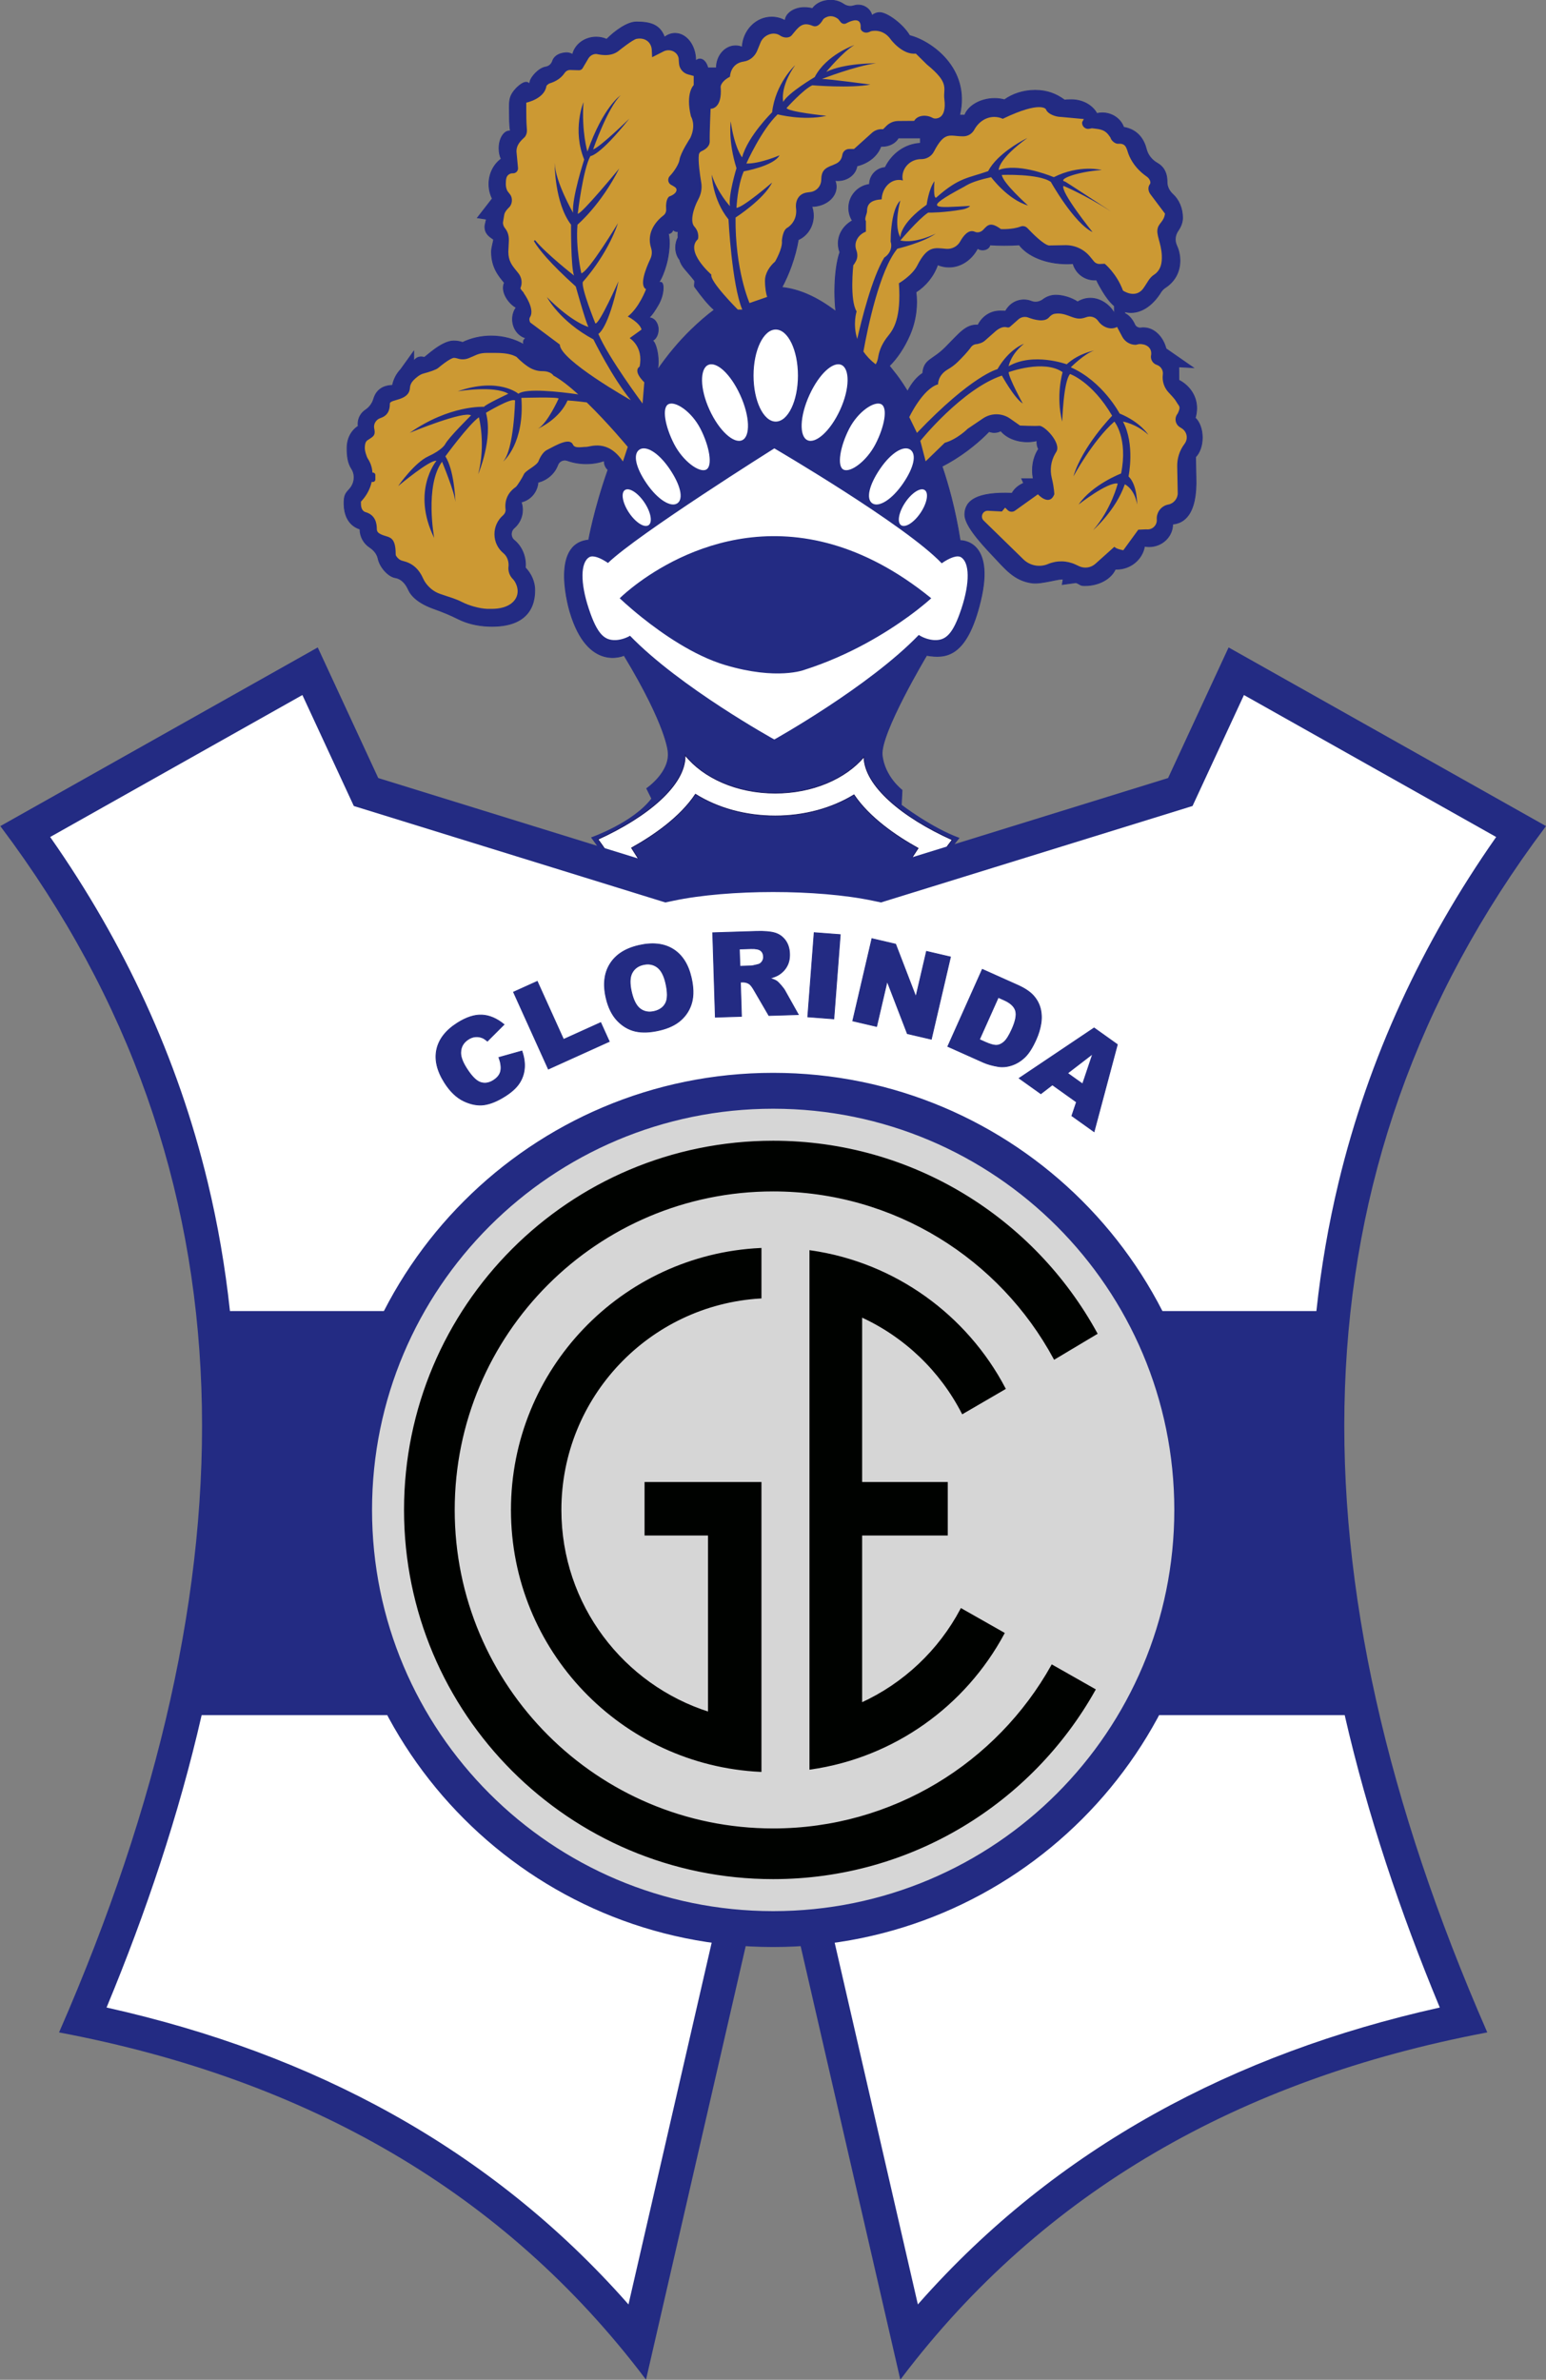<?xml version="1.0" encoding="UTF-8"?>
<svg xmlns="http://www.w3.org/2000/svg" xmlns:xlink="http://www.w3.org/1999/xlink" width="451.9pt" height="695.5pt" viewBox="0 0 451.9 695.5" version="1.1">
<rect x="0" y="0" width="451.9" height="695.5" fill="#808080" stroke="none"/>
<defs>
<clipPath id="clip1">
  <path d="M 0 189 L 451.898 189 L 451.898 695 L 0 695 Z M 0 189 "/>
</clipPath>
<clipPath id="clip2">
  <path d="M 0 186 L 451.898 186 L 451.898 695.5 L 0 695.5 Z M 0 186 "/>
</clipPath>
</defs>
<g id="surface1">
<path style="fill-rule:evenodd;fill:rgb(13.719%,16.869%,51.367%);fill-opacity:1;stroke-width:2.161;stroke-linecap:butt;stroke-linejoin:miter;stroke:rgb(13.719%,16.869%,51.367%);stroke-opacity:1;stroke-miterlimit:4;" d="M 3494.688 5619.453 C 3506.523 5631.289 3514.375 5652.305 3514.375 5676.172 C 3514.375 5700.625 3506.094 5722.07 3493.711 5733.633 C 3496.484 5742.461 3497.969 5752.188 3497.969 5762.383 C 3497.969 5801.758 3472.266 5830.742 3445.859 5843.945 L 3445.703 5882.773 L 3488.203 5880.43 L 3408.438 5935.82 C 3399.18 5971.445 3373.086 5997.148 3342.305 5997.148 C 3339.844 5997.148 3337.422 5996.992 3335 5996.641 C 3327.539 5995.664 3320.039 5999.336 3316.953 6006.211 C 3309.961 6021.758 3299.727 6033.516 3287.891 6039.062 L 3287.891 6044.023 C 3293.555 6042.344 3299.57 6041.562 3305.82 6041.562 C 3340.859 6041.562 3371.914 6066.68 3393.125 6101.016 C 3396.484 6106.484 3401.055 6111.133 3406.445 6114.609 C 3431.719 6131.016 3449.023 6158.125 3449.023 6193.125 C 3449.023 6209.062 3445.586 6224.062 3439.414 6237.305 C 3432.852 6251.445 3434.453 6267.617 3443.32 6280.43 C 3451.25 6291.836 3456.68 6304.727 3456.68 6318.32 C 3456.68 6346.406 3445.469 6371.406 3428.086 6387.227 C 3417.891 6396.523 3411.25 6409.219 3411.367 6423.047 C 3411.602 6454.062 3397.461 6469.922 3383.203 6477.93 C 3367.305 6486.836 3355.195 6501.484 3350.781 6519.141 C 3344.531 6544.297 3327.969 6575.664 3284.492 6583.125 C 3275.781 6607.578 3251.133 6625.195 3222.031 6625.195 C 3216.641 6625.195 3211.328 6624.57 3206.25 6623.359 C 3193.203 6647.148 3164.727 6663.594 3131.602 6663.594 C 3126.562 6663.594 3116.641 6663.359 3111.836 6662.578 C 3087.461 6680.43 3060.625 6691.133 3025.781 6691.133 C 2991.523 6691.133 2960.273 6680.664 2936.055 6663.516 C 2927.07 6665.938 2917.344 6667.266 2907.148 6667.266 C 2866.211 6667.266 2830.195 6645.859 2819.961 6618.633 L 2805.117 6618.633 C 2837.461 6755.859 2720.195 6835.898 2658.984 6851.055 L 2658.867 6851.055 C 2638.672 6885.117 2592.422 6918.281 2571.445 6918.281 C 2563.164 6918.281 2555.391 6915.234 2548.594 6909.844 C 2544.609 6927.188 2528.242 6940.234 2508.633 6940.234 C 2503.906 6940.234 2499.414 6939.492 2495.195 6938.125 C 2485.352 6934.883 2474.492 6937.109 2465.898 6942.93 C 2455.273 6950.117 2442.422 6954.336 2428.555 6954.375 C 2406.758 6954.414 2386.836 6946.562 2374.727 6930.039 C 2367.93 6931.875 2358.945 6932.969 2351.133 6932.969 C 2319.57 6932.969 2295.82 6914.375 2294.961 6894.844 C 2283.203 6901.406 2269.766 6905.039 2255.664 6905.039 C 2209.688 6905.039 2172.148 6866.211 2169.453 6817.266 C 2163.438 6819.766 2156.992 6821.172 2150.195 6821.172 C 2119.18 6821.172 2093.984 6792.266 2093.984 6756.523 L 2069.18 6756.523 C 2065.273 6771.875 2056.367 6782.656 2045.938 6782.656 C 2041.406 6782.656 2037.109 6780.664 2033.477 6777.109 C 2033.555 6777.539 2033.555 6777.891 2033.555 6778.32 C 2033.555 6822.031 2006.562 6857.5 1973.281 6857.5 C 1961.953 6857.5 1951.406 6853.398 1942.344 6846.25 C 1928.945 6883.906 1898.789 6890.859 1860.039 6890.859 C 1834.414 6890.859 1798.281 6865.508 1773.281 6840.234 C 1764.062 6844.336 1753.672 6846.602 1742.773 6846.602 C 1708.984 6846.602 1680.703 6825 1673.711 6796.094 C 1667.812 6799.141 1660.898 6801.484 1653.594 6800.859 C 1628.438 6798.75 1618.516 6786.953 1614.883 6776.016 C 1611.992 6767.422 1604.609 6760.859 1595.625 6759.375 C 1573.711 6755.703 1552.148 6729.258 1549.414 6717.344 C 1548.711 6714.297 1548.203 6711.523 1548.008 6709.062 C 1541.758 6717.969 1530.234 6717.422 1510.586 6698.516 C 1484.414 6671.25 1489.141 6658.789 1489.141 6609.922 C 1489.141 6596.367 1490.078 6583.477 1491.836 6571.953 C 1490.977 6572.148 1490 6572.227 1489.141 6572.227 C 1472.344 6572.227 1458.633 6549.414 1458.633 6521.367 C 1458.633 6509.766 1461.016 6499.062 1465 6490.508 C 1443.398 6474.844 1429.141 6447.852 1429.141 6417.07 C 1429.141 6401.68 1432.695 6387.109 1439.062 6374.57 L 1395.43 6318.438 L 1421.719 6314.375 C 1421.094 6310.742 1417.266 6296.914 1417.266 6293.086 C 1417.266 6272.266 1429.727 6264.141 1442.891 6255.078 C 1441.406 6246.094 1436.523 6229.336 1436.523 6219.414 C 1436.523 6172.109 1459.023 6147.539 1474.258 6128.672 C 1461.562 6099.648 1491.055 6064.57 1508.75 6056.367 C 1501.953 6046.797 1498.008 6034.961 1498.008 6021.953 C 1498.008 5995.039 1515.078 5972.578 1537.93 5966.836 C 1533.203 5965 1529.805 5960.391 1529.805 5955 C 1529.805 5952.188 1530.703 5949.57 1532.188 5947.5 C 1504.648 5963.594 1471.445 5973.008 1435.82 5973.008 C 1405.508 5973.008 1377.031 5966.211 1352.305 5954.375 C 1344.023 5957.07 1335.234 5958.555 1326.055 5958.555 C 1290 5958.555 1242.461 5909.688 1239.805 5910.547 C 1228.164 5914.375 1217.07 5910.977 1209.336 5899.844 L 1209.336 5928.242 L 1171.289 5875.352 C 1159.258 5862.656 1150.742 5846.523 1147.148 5828.672 C 1146.562 5828.789 1145.859 5828.789 1145.234 5828.789 C 1110.625 5827.148 1097.227 5806.445 1092.188 5788.984 C 1088.359 5775.781 1079.844 5764.453 1068.438 5756.797 C 1055.195 5748.008 1046.445 5732.93 1046.445 5715.781 C 1046.445 5713.633 1046.641 5711.523 1046.914 5709.453 C 1026.68 5696.016 1014.414 5673.828 1014.414 5644.648 C 1014.414 5623.008 1016.68 5602.031 1027.617 5585.273 C 1039.609 5566.914 1036.562 5542.422 1021.992 5526.016 C 1010.703 5513.281 1005.078 5508.945 1005.703 5480.938 C 1007.148 5417.305 1052.109 5409.609 1052.109 5408.555 C 1052.109 5386.367 1063.477 5366.797 1080.742 5355.391 C 1092.578 5347.539 1102.227 5336.328 1105.156 5322.422 C 1110.312 5297.812 1134.414 5270 1155.977 5266.523 C 1173.594 5263.672 1186.328 5248.477 1193.516 5232.188 C 1201.797 5213.516 1222.344 5192.109 1269.648 5175.43 C 1293.516 5166.992 1316.992 5157.344 1339.609 5145.938 C 1364.18 5133.555 1394.297 5126.172 1425.977 5124.766 C 1527.305 5120.43 1563.164 5168.242 1563.164 5229.844 C 1563.164 5254.57 1552.969 5277.383 1535.664 5295.859 C 1535.898 5298.477 1536.016 5301.172 1536.016 5303.867 C 1536.016 5333.555 1522.969 5359.922 1502.891 5376.289 C 1491.914 5385.273 1491.992 5402.383 1502.734 5411.68 C 1517.812 5424.688 1527.305 5443.711 1527.305 5464.922 C 1527.305 5472.852 1525.977 5480.508 1523.477 5487.656 C 1550.117 5493.516 1570.508 5516.836 1572.656 5545.43 C 1599.531 5552.07 1621.133 5571.211 1630.273 5595.977 C 1634.492 5607.383 1646.836 5613.086 1658.281 5609.023 C 1675.508 5602.891 1694.062 5599.609 1713.438 5599.609 C 1731.992 5599.609 1749.766 5602.656 1766.406 5608.32 C 1766.289 5607.617 1766.289 5606.992 1766.289 5606.289 C 1766.289 5596.641 1770.586 5587.93 1777.266 5581.992 C 1736.172 5465.117 1720.664 5376.68 1720.664 5376.68 C 1604.57 5365.82 1666.211 5166.172 1666.211 5166.172 C 1718.477 4990.469 1824.141 5039.57 1824.141 5039.57 C 1950.781 4830.117 1952.969 4756.836 1952.969 4756.836 C 1958.828 4697.266 1890.273 4650.664 1890.273 4650.664 L 1905.078 4620.859 C 1851.328 4549.883 1729.297 4507.031 1729.297 4507.031 C 1914.375 4256.602 1926.836 4090.391 1926.836 4090.391 L 2606.289 4066.445 C 2609.922 4272.617 2802.969 4505.625 2802.969 4505.625 C 2722.031 4535.312 2634.57 4602.148 2634.57 4602.148 L 2636.758 4645.703 C 2636.758 4645.703 2585.195 4684.805 2578.672 4748.047 C 2572.109 4811.289 2708.633 5039.57 2708.633 5039.57 C 2763.047 5030.625 2825.781 5031.406 2866.094 5198.828 C 2909.648 5379.57 2806.602 5375.195 2806.602 5375.195 C 2799.648 5419.648 2790.859 5461.25 2781.016 5499.961 C 2772.539 5532.773 2763.32 5563.516 2753.75 5592.109 C 2778.125 5604.492 2803.32 5620.156 2828.125 5638.711 C 2832.852 5642.188 2837.461 5645.781 2841.875 5649.414 C 2860 5663.789 2876.484 5678.789 2891.094 5693.945 C 2895.742 5692.031 2900.859 5690.977 2906.25 5690.977 C 2913.242 5690.977 2919.766 5692.695 2925.352 5695.859 C 2941.094 5676.602 2969.961 5663.789 3002.969 5663.789 C 3012.812 5663.789 3022.188 5664.922 3031.094 5667.109 C 3031.016 5665.703 3030.898 5664.297 3030.898 5662.852 C 3030.898 5655.078 3032.734 5648.008 3035.703 5642.695 C 3024.453 5625.625 3017.852 5603.945 3017.852 5580.352 C 3017.852 5571.914 3018.711 5563.711 3020.391 5555.938 L 2986.328 5555.938 L 2992.148 5542.891 C 2976.992 5536.445 2964.883 5525.977 2958.164 5513.438 C 2855.664 5517.461 2820.781 5492.266 2820.117 5451.758 C 2819.648 5422.5 2858.359 5376.875 2902.422 5330.508 C 2937.969 5293.242 2964.531 5257.617 3017.852 5251.094 C 3045.547 5247.695 3100.859 5266.133 3107.5 5261.719 L 3104.961 5246.719 L 3145.234 5252.188 C 3157.695 5247.656 3156.016 5243.438 3170.82 5243.438 C 3212.461 5243.438 3247.812 5263.555 3260.195 5291.484 C 3261.406 5291.406 3262.695 5291.406 3263.906 5291.406 C 3305.039 5291.406 3339.102 5320.43 3345.547 5358.477 C 3349.805 5357.695 3354.18 5357.266 3358.594 5357.266 C 3396.914 5357.266 3427.852 5386.797 3427.773 5423.281 C 3458.242 5425.742 3500 5448.281 3495.898 5561.719 C 3495.117 5582.188 3495.352 5601.758 3494.688 5619.453 Z M 2020.469 5991.484 C 1983.555 5955.664 1950.703 5915.703 1921.719 5873.633 C 1923.281 5880.859 1924.141 5889.141 1924.141 5897.852 C 1924.141 5922.852 1916.992 5953.164 1907.422 5959.688 C 1917.617 5964.062 1924.219 5977.734 1924.141 5992.422 C 1923.984 6011.172 1911.953 6026.328 1897.07 6026.328 L 1896.797 6026.328 C 1905.938 6034.18 1915.352 6048.867 1924.141 6064.062 C 1940.625 6092.695 1941.836 6124.688 1933.633 6129.375 C 1931.562 6130.586 1928.594 6130.156 1925.117 6128.398 C 1933.906 6141.406 1941.562 6160.195 1947.383 6181.016 C 1956.289 6212.656 1959.414 6251.602 1953.516 6271.875 C 1960.391 6272.305 1965.938 6277.383 1967.188 6284.062 C 1969.883 6280.508 1974.219 6278.242 1979.102 6278.242 C 1980.156 6278.242 1981.094 6278.32 1982.07 6278.594 C 1981.797 6275.703 1981.641 6272.305 1981.641 6268.75 C 1981.641 6265.859 1981.719 6263.086 1981.914 6260.547 C 1977.461 6252.539 1974.844 6242.539 1974.844 6231.719 C 1974.844 6217.422 1979.453 6204.648 1986.758 6195.82 C 1992.07 6175.117 2007.07 6164.648 2029.727 6135.391 C 2032.344 6132.07 2027.891 6120.234 2030.664 6116.406 C 2050.703 6088.594 2070.586 6063.867 2087.734 6049.336 C 2065.508 6032.852 2043.203 6013.438 2020.469 5991.484 Z M 2541.445 6416.133 C 2507.227 6411.758 2480.82 6382.5 2480.82 6347.148 C 2480.82 6333.477 2484.766 6320.742 2491.484 6310.039 C 2466.719 6296.25 2450.195 6271.602 2450.195 6243.477 C 2450.195 6234.609 2451.836 6225.977 2454.961 6218.047 L 2454.961 6217.969 C 2445.898 6192.188 2440.078 6150.195 2440.078 6102.891 C 2440.078 6082.227 2441.211 6062.656 2443.125 6044.961 C 2387.617 6087.227 2335.703 6109.766 2285.469 6115.078 C 2295.312 6133.359 2304.531 6153.945 2312.539 6175.977 C 2322.461 6203.32 2329.453 6229.961 2333.438 6254.375 C 2359.414 6265.859 2377.617 6293.047 2377.617 6324.648 C 2377.617 6334.062 2375.977 6343.125 2373.008 6351.484 C 2412.617 6351.914 2444.414 6377.539 2444.414 6409.062 C 2444.414 6415.508 2443.047 6421.797 2440.586 6427.617 C 2443.398 6427.188 2446.25 6427.031 2449.141 6427.031 C 2477.891 6427.031 2501.484 6445.742 2504.961 6469.961 C 2538.672 6478.047 2565.234 6499.844 2574.844 6527.266 C 2576.055 6527.188 2577.344 6527.188 2578.672 6527.188 C 2599.844 6527.188 2617.93 6537.305 2625.977 6551.836 L 2690.156 6551.836 L 2690.156 6536.25 C 2645.625 6534.062 2607.227 6506.016 2587.383 6465.508 C 2561.758 6463.594 2541.641 6442.266 2541.445 6416.133 Z M 3257.383 6039.141 C 3257.383 6039.219 3257.305 6039.375 3257.227 6039.492 C 3243.906 6064.648 3215.586 6083.477 3187.461 6083.477 C 3173.672 6083.477 3160.859 6079.531 3150.078 6072.656 C 3131.445 6085.117 3105.82 6092.344 3086.484 6092.344 C 3072.344 6092.344 3059.336 6087.656 3048.945 6079.727 C 3039.258 6072.383 3026.328 6069.844 3015.078 6074.336 C 3008.203 6077.07 3000.742 6078.594 2992.93 6078.594 C 2969.688 6078.594 2949.57 6065.352 2939.297 6045.82 C 2933.789 6046.094 2928.203 6046.094 2922.539 6046.094 C 2894.922 6046.094 2870.977 6029.531 2858.789 6005.078 C 2822.891 6006.992 2805.742 5981.914 2763.047 5939.219 C 2725.273 5901.406 2700.859 5905.859 2697.109 5864.141 C 2680.039 5853.32 2665 5834.961 2652.891 5811.367 C 2632.852 5844.023 2619.336 5860.82 2619.336 5860.82 C 2612.734 5869.375 2606.172 5877.617 2599.648 5885.742 C 2621.953 5907.617 2643.203 5938.867 2659.336 5975.977 C 2678.672 6020.586 2682.227 6066.133 2677.422 6101.328 C 2706.523 6119.961 2729.102 6148.008 2740.859 6181.133 C 2751.211 6176.758 2762.383 6174.414 2773.945 6174.414 C 2809.297 6174.414 2840.312 6196.289 2857.578 6229.102 C 2861.406 6226.25 2866.562 6224.492 2872.383 6224.492 C 2883.359 6224.492 2892.422 6230.938 2893.633 6239.141 C 2906.367 6238.242 2920.625 6237.734 2935.625 6237.734 C 2951.289 6237.734 2966.094 6238.242 2979.258 6239.219 C 3003.906 6206.445 3056.953 6183.828 3118.555 6183.828 C 3124.648 6183.828 3130.664 6184.062 3136.562 6184.531 C 3144.141 6156.914 3169.492 6136.602 3199.57 6136.602 C 3201.367 6136.602 3203.203 6136.68 3205.039 6136.875 C 3210.625 6124.844 3217.148 6113.594 3223.594 6102.891 C 3233.711 6086.25 3244.766 6071.523 3257.383 6060.82 Z M 3257.383 6039.141 " transform="matrix(0.1,0,0,-0.1,0,695.5)"/>
<path style="fill-rule:evenodd;fill:rgb(100%,100%,100%);fill-opacity:1;stroke-width:2.1;stroke-linecap:butt;stroke-linejoin:miter;stroke:rgb(8.228%,8.228%,35.693%);stroke-opacity:1;stroke-miterlimit:4;" d="M 2525.352 4742.891 C 2471.445 4679.297 2375.508 4636.992 2266.133 4636.992 C 2153.75 4636.992 2055.586 4681.68 2002.539 4748.125 C 2002.617 4746.992 2002.617 4745.938 2002.617 4744.805 C 2002.617 4660.43 1893.477 4568.242 1747.93 4502.07 C 1819.18 4403.633 1863.516 4318.789 1890.977 4252.656 C 1931.289 4155.703 1935.547 4099.102 1935.547 4099.102 L 2597.578 4075.156 C 2598.594 4134.297 2615.234 4195.508 2638.32 4252.93 C 2684.336 4366.875 2756.172 4465.391 2783.359 4500.586 C 2637.188 4566.328 2526.914 4658.398 2525.352 4742.891 Z M 2570.625 4262.07 C 2398.789 4282.461 2265.586 4276.953 2265.586 4276.953 C 2265.586 4276.953 2131.562 4282.461 1958.984 4261.914 C 1935.82 4320.508 1900.273 4393.438 1846.016 4476.953 C 1910.742 4513.047 1988.242 4566.602 2032.852 4633.828 C 2097.734 4593.164 2179.375 4570.352 2266.133 4570.352 C 2351.055 4570.352 2431.719 4592.539 2496.25 4632.109 C 2541.289 4565.195 2618.828 4511.992 2683.711 4476.016 C 2647.461 4421.914 2602.422 4345.781 2570.625 4262.07 Z M 2570.625 4262.07 " transform="matrix(0.1,0,0,-0.1,0,695.5)"/>
<path style=" stroke:none;fill-rule:evenodd;fill:rgb(100%,100%,100%);fill-opacity:1;" d="M 233.238 109.762 C 233.238 117.188 230.332 123.211 226.75 123.211 C 223.168 123.211 220.262 117.188 220.262 109.762 C 220.262 102.332 223.168 96.312 226.75 96.312 C 230.332 96.312 233.238 102.332 233.238 109.762 Z M 233.238 109.762 "/>
<path style=" stroke:none;fill-rule:evenodd;fill:rgb(100%,100%,100%);fill-opacity:1;" d="M 245.578 119.754 C 242.723 125.992 238.441 129.762 236.02 128.652 C 233.598 127.543 233.742 121.684 236.602 115.441 C 239.457 109.203 243.539 105.551 245.965 106.66 C 248.387 107.77 248.434 113.516 245.578 119.754 Z M 245.578 119.754 "/>
<path style=" stroke:none;fill-rule:evenodd;fill:rgb(100%,100%,100%);fill-opacity:1;" d="M 255.926 129.754 C 253.316 134.812 248.539 138.27 246.543 137.242 C 244.551 136.215 245.609 130.375 248.215 125.312 C 250.82 120.254 255.582 117.102 257.578 118.129 C 259.574 119.156 258.531 124.691 255.926 129.754 Z M 255.926 129.754 "/>
<path style=" stroke:none;fill-rule:evenodd;fill:rgb(100%,100%,100%);fill-opacity:1;" d="M 263.965 141.285 C 260.707 146.043 256.852 148.383 254.965 147.09 C 253.082 145.801 254.035 141.711 257.293 136.953 C 260.555 132.195 264.188 130.121 266.07 131.41 C 267.957 132.703 267.227 136.527 263.965 141.285 Z M 263.965 141.285 "/>
<path style=" stroke:none;fill-rule:evenodd;fill:rgb(100%,100%,100%);fill-opacity:1;" d="M 269.086 149.863 C 267.18 152.703 264.633 154.328 263.395 153.5 C 262.156 152.668 262.695 149.691 264.602 146.852 C 266.504 144.016 269.055 142.387 270.293 143.219 C 271.531 144.047 270.992 147.023 269.086 149.863 Z M 269.086 149.863 "/>
<path style=" stroke:none;fill-rule:evenodd;fill:rgb(100%,100%,100%);fill-opacity:1;" d="M 207.383 119.754 C 210.238 125.992 214.52 129.762 216.941 128.652 C 219.363 127.543 219.219 121.684 216.359 115.441 C 213.504 109.203 209.422 105.551 206.996 106.66 C 204.574 107.77 204.527 113.516 207.383 119.754 Z M 207.383 119.754 "/>
<path style=" stroke:none;fill-rule:evenodd;fill:rgb(100%,100%,100%);fill-opacity:1;" d="M 197.035 129.754 C 199.645 134.812 204.422 138.27 206.418 137.242 C 208.41 136.215 207.352 130.375 204.746 125.312 C 202.141 120.254 197.379 117.102 195.383 118.129 C 193.387 119.156 194.43 124.691 197.035 129.754 Z M 197.035 129.754 "/>
<path style=" stroke:none;fill-rule:evenodd;fill:rgb(100%,100%,100%);fill-opacity:1;" d="M 188.996 141.285 C 192.254 146.043 196.109 148.383 197.996 147.09 C 199.879 145.801 198.926 141.711 195.668 136.953 C 192.41 132.195 188.773 130.121 186.891 131.41 C 185.004 132.703 185.734 136.527 188.996 141.285 Z M 188.996 141.285 "/>
<path style=" stroke:none;fill-rule:evenodd;fill:rgb(100%,100%,100%);fill-opacity:1;" d="M 183.875 149.863 C 185.781 152.703 188.328 154.328 189.566 153.5 C 190.805 152.668 190.266 149.691 188.359 146.852 C 186.457 144.016 183.906 142.387 182.668 143.219 C 181.43 144.047 181.969 147.023 183.875 149.863 Z M 183.875 149.863 "/>
<path style=" stroke:none;fill-rule:evenodd;fill:rgb(100%,100%,100%);fill-opacity:1;" d="M 280.879 162.84 C 279.781 162.188 277.605 162.996 275.262 164.625 C 264.668 153.449 226.332 131.039 226.332 131.039 C 226.332 131.039 186.516 156.047 177.719 164.531 C 175.43 162.969 173.312 162.195 172.242 162.84 C 169.695 164.363 169.574 170.254 172.094 177.867 C 174.609 185.48 176.742 187.23 180.082 187.062 C 181.152 187.012 182.727 186.637 184.164 185.809 C 198.754 200.887 226.332 216.121 226.332 216.121 C 226.332 216.121 253.973 200.703 268.562 185.566 C 270.094 186.566 271.871 187.004 273.039 187.062 C 276.375 187.23 278.512 185.48 281.027 177.867 C 283.543 170.254 283.422 164.363 280.879 162.84 Z M 265.469 180.234 C 259.051 184.887 248.414 191.523 235.148 195.758 C 235.148 195.758 227.246 198.918 211.926 194.348 C 202.77 191.609 193.562 185.184 187.641 180.453 C 183.652 177.266 181.145 174.844 181.145 174.844 C 181.145 174.844 182.398 173.59 184.742 171.734 C 195.402 163.301 228.582 142.527 268.32 171.828 C 269.609 172.777 270.906 173.789 272.203 174.844 C 272.203 174.844 269.801 177.09 265.469 180.234 Z M 265.469 180.234 "/>
<path style=" stroke:none;fill-rule:evenodd;fill:rgb(80.077%,59.959%,19.994%);fill-opacity:1;" d="M 183.496 130.609 L 182.082 134.863 C 177.625 128.25 172.613 130.602 171.344 130.602 C 170.012 130.602 168.023 131.133 167.484 129.949 C 166.5 127.789 162.648 130.062 159.836 131.523 C 158.781 132.066 157.875 133.562 157.441 134.715 C 156.902 136.168 153.539 137.484 153.086 138.703 C 152.875 139.242 151.223 141.996 150.742 142.336 C 149.496 143.199 147.312 145.184 147.781 148.957 C 147.781 148.98 147.789 149 147.789 149.008 C 147.789 149.828 147.32 150.359 147.051 150.594 C 145.422 152.004 144.496 154.051 144.531 156.211 C 144.559 158.355 145.523 160.348 147.172 161.699 C 148.102 162.457 148.66 163.738 148.66 165.113 C 148.66 165.219 148.66 165.324 148.652 165.418 L 148.625 165.652 C 148.496 166.977 148.965 168.293 149.906 169.234 L 149.969 169.293 C 150.613 169.984 151.309 171.367 151.309 172.789 C 151.309 175.496 148.809 177.953 143.688 177.945 C 143.355 177.945 142.809 177.961 142.449 177.945 C 140.004 177.84 137.039 176.941 135.211 176.02 C 132.902 174.852 131.379 174.539 128.59 173.547 C 125.613 172.5 124.141 170.07 123.801 169.305 C 122.391 166.125 120.5 164.59 117.719 163.918 C 117.258 163.809 116.824 163.598 116.477 163.277 C 116.066 162.902 115.664 162.414 115.664 162.047 C 115.664 155.871 113.199 157.43 110.797 155.836 C 110.605 155.715 110.152 155.34 110.152 154.645 C 110.152 152.945 109.734 150.672 107.172 149.773 C 106.805 149.645 105.559 149.52 105.508 147.293 C 105.5 146.977 105.508 146.75 105.508 146.602 C 105.559 146.543 105.891 146.176 105.891 146.176 C 107.25 144.652 108.219 142.781 108.637 140.844 L 109.027 140.844 C 109.41 140.844 109.715 140.539 109.715 140.156 L 109.715 138.816 C 109.715 138.434 109.41 138.129 109.027 138.129 L 108.863 138.129 C 108.785 136.719 108.363 135.348 107.574 134.137 C 107.059 133.344 106.633 131.656 106.633 131.047 C 106.633 129.547 106.973 128.965 107.426 128.668 L 108.453 127.988 C 109.383 127.371 109.621 126.848 109.48 125.742 L 109.367 125.105 C 109.148 123.867 109.969 122.598 111.16 122.203 C 113.129 121.559 113.977 120.176 113.957 117.98 C 113.957 116.586 119.602 117.258 119.828 113.355 C 119.879 112.492 120.309 111.691 120.918 111.074 C 121.668 110.316 122.703 109.461 123.773 109.172 C 125.586 108.695 127.449 108.059 128.035 107.578 C 131.023 105.098 132.223 104.637 132.668 104.582 C 132.973 104.582 133.34 104.645 133.695 104.758 L 133.801 104.793 C 134.941 105.156 136.188 105.078 137.266 104.566 L 138.574 104.008 C 140.453 103.109 141.395 103.137 143.582 103.137 C 146.16 103.137 148.922 103.109 151.02 104.34 C 151.02 104.34 152.457 105.883 154.262 107.102 C 155.516 107.965 156.996 108.484 158.52 108.477 C 161.074 108.461 161.762 109.758 161.762 109.758 C 163.922 110.926 166.457 112.938 169.027 115.262 C 163.453 114.469 153.738 113.383 151.527 115.078 C 151.527 115.078 145.863 110.168 133.773 114.363 C 133.773 114.363 144.453 112.57 148.582 115.078 C 148.582 115.078 141.613 118.348 141.508 118.895 C 141.508 118.895 131.555 118.27 119.766 126.492 C 120.613 126.141 135.578 120.02 137.695 121.395 C 137.695 121.395 131.055 127.93 130.082 129.887 C 130.082 129.887 129.211 131.523 125.176 133.371 C 121.266 135.156 116.648 141.656 116.371 142.066 C 116.832 141.684 125.77 134.25 127.57 134.68 C 127.57 134.68 120.168 143.492 126.918 157.223 C 126.918 157.223 124.09 141.961 129.211 134.941 C 129.211 134.941 132.875 143.754 133.121 146.699 C 133.059 145.113 132.625 137.188 130.184 133.371 C 130.184 133.371 136.938 124.121 139.984 121.945 C 139.984 121.945 142.051 129.773 139.777 138.582 C 139.984 138.086 144.105 128.207 142.051 120.637 C 142.051 120.637 149.453 116.168 150.551 117.039 C 150.551 117.039 150.246 131.465 147.039 134.922 C 147.391 134.637 153.348 129.391 152.398 116.281 C 152.398 116.281 163.18 115.949 163.285 116.492 C 163.285 116.492 160.07 123.676 157.258 125.281 C 157.945 124.977 163.547 122.344 165.898 117.039 C 165.898 117.039 168.617 117.195 171.508 117.605 C 177.754 123.676 183.496 130.609 183.496 130.609 Z M 183.496 130.609 "/>
<path style=" stroke:none;fill-rule:evenodd;fill:rgb(80.077%,59.959%,19.994%);fill-opacity:1;" d="M 163.648 100.707 L 155.012 94.266 C 154.957 94.238 154.742 93.746 154.742 93.305 C 154.742 93.066 154.898 92.719 154.898 92.719 C 156.516 90.398 153.117 85.691 153.117 85.691 C 153.078 85.543 153.004 85.402 152.891 85.297 C 152.59 85.02 152.25 84.559 152.109 84.242 C 152.754 82.785 152.523 81.086 151.52 79.848 L 150.969 79.164 C 149.637 77.535 148.59 76.246 148.59 73.555 C 148.609 73.363 148.715 70.871 148.715 70.871 C 148.816 69.309 148.664 67.957 147.508 66.547 C 147.172 66.141 146.953 65.391 147.039 64.871 L 147.402 62.711 C 147.559 61.789 148.711 60.699 148.711 60.699 C 149.746 59.824 149.949 57.941 149.121 56.863 L 148.312 55.812 C 148.008 55.219 147.852 54.523 147.852 53.793 C 147.852 53.129 147.883 52.531 148.02 52.008 C 148.242 51.176 149.023 50.625 149.883 50.652 L 149.918 50.656 C 150.801 50.684 151.504 49.938 151.414 49.066 C 151.227 47.18 150.969 44.348 150.969 44.348 C 150.957 44.32 150.961 44.172 150.973 43.949 C 151.074 42.297 152.16 41.168 153.453 39.984 C 153.879 39.391 154.082 38.664 154.02 37.934 C 153.926 36.797 153.852 35.281 153.852 34.508 C 153.852 33.766 153.844 33.113 153.836 32.512 C 153.828 32.242 153.84 30.223 153.832 30.004 C 153.832 30.004 159.113 28.918 159.707 25.203 C 159.75 24.926 160.316 24.543 160.559 24.402 C 162.633 23.77 164.055 22.777 165.07 21.293 C 165.438 20.758 166.043 20.438 166.691 20.457 L 169.227 20.531 C 169.652 20.543 170.051 20.332 170.281 19.977 L 172.016 17.031 C 172.422 16.426 173.156 15.777 174.281 15.777 C 174.652 15.777 178.422 17.012 181.055 14.691 C 181.055 14.691 184.918 11.586 186.074 11.352 C 187.574 11.078 188.609 11.488 189.305 12.051 C 190.066 12.676 190.469 13.637 190.516 14.621 L 190.617 16.723 C 190.617 16.723 192.391 15.824 193.965 15.027 C 195.711 14.141 197.945 15.043 198.355 16.957 C 198.367 17.008 198.418 17.711 198.473 18.523 C 198.574 20.051 199.637 21.348 201.113 21.75 L 202.773 22.203 L 202.773 24.871 C 202.773 24.871 200.309 27.156 201.969 34.027 C 201.969 34.027 203.574 36.488 201.777 40.316 C 201.777 40.316 198.891 44.688 198.621 46.699 C 198.461 47.875 197.109 50.09 195.805 51.422 C 195.039 52.203 195.211 53.496 196.168 54.027 C 197.105 54.547 197.75 54.84 197.75 55.465 C 197.75 56.773 195.602 57.43 195.602 57.43 C 195.602 57.43 194.488 58.137 194.719 61.145 C 194.773 61.832 194.504 62.516 193.953 62.938 C 192.223 64.266 188.75 67.656 190.328 72.527 C 190.664 73.562 190.566 74.684 190.098 75.668 C 188.828 78.348 186.777 83.41 188.84 84.52 C 188.84 84.52 186.863 89.891 183.496 92.504 C 183.496 92.504 186.949 94.242 187.531 96.312 L 184.047 98.82 C 184.047 98.82 188.184 101.289 186.949 107.168 C 186.949 107.168 184.773 108.184 188.328 111.742 L 187.82 117.934 C 187.82 117.934 177.801 104.48 174.898 97.586 C 174.898 97.586 177.805 96.207 180.781 82.195 C 180.781 82.195 175.266 94.684 174.031 94.535 C 174.031 94.535 169.676 83.793 170.402 82.344 C 170.402 82.344 177.367 74.793 180.637 65.211 C 180.637 65.211 172.047 79.438 169.918 79.875 C 169.918 79.875 168.223 72.352 168.805 65.66 C 168.805 65.66 175.625 59.914 181 49.242 C 181 49.242 169.891 62.742 168.875 62.453 C 168.875 62.453 170.402 49.461 172.578 45.613 C 172.578 45.613 175.191 45.684 183.973 34.652 C 183.973 34.652 175.266 43.145 173.375 43.652 C 173.375 43.652 177.586 31.531 181.434 27.828 C 181.434 27.828 176.352 31.094 171.707 44.305 C 171.707 44.305 169.965 38.645 170.547 29.859 C 170.547 29.859 167.207 37.918 170.762 46.629 C 170.762 46.629 167.133 57.734 167.496 62.164 C 167.496 62.164 162.344 53.234 162.125 47.645 C 162.125 47.645 162.051 59.285 166.918 65.66 C 166.918 65.66 166.844 78.133 167.785 80.527 C 167.785 80.527 159.727 74.227 156.512 70.316 C 156.328 70.094 155.984 70.336 156.133 70.586 C 157.445 72.797 160.629 76.816 168.297 83.723 C 168.297 83.723 171.125 93.883 171.996 95.555 C 171.996 95.555 167.277 94.32 159.875 86.844 C 159.875 86.844 163.578 93.883 173.449 99.184 C 173.449 99.184 179.039 110.508 184.41 116.965 C 184.41 116.965 163.578 105.207 163.648 100.707 Z M 163.648 100.707 "/>
<path style=" stroke:none;fill-rule:evenodd;fill:rgb(80.077%,59.959%,19.994%);fill-opacity:1;" d="M 215.66 90.473 C 215.66 90.473 207.293 82.117 207.945 80.266 C 207.945 80.266 200.09 73.484 204.008 69.895 C 204.008 69.895 204.602 68.043 202.945 66.191 C 201.656 64.75 202.633 61.008 204.125 58.234 C 204.926 56.746 205.258 55.059 204.98 53.395 C 204.555 50.855 204.051 47.211 204.27 45.246 C 204.32 44.781 204.617 44.375 205.051 44.191 C 205.945 43.805 207.504 42.891 207.453 41.258 C 207.383 38.969 207.711 31.785 207.711 31.785 C 207.711 31.785 211.195 32 210.648 25.359 C 210.648 25.359 210.648 23.836 213.371 22.422 C 213.371 22.422 213.441 18.543 217.395 17.988 C 219.184 17.734 220.664 16.465 221.344 14.789 L 222.309 12.422 C 223.199 10.234 226.074 9.043 228.016 10.387 C 229.074 11.121 230.672 11.254 231.48 10.25 L 232.234 9.332 C 233.91 7.254 235.07 6.586 237.406 7.496 C 238.832 8.168 239.871 6.969 240.648 5.598 C 240.648 5.598 242.551 3.691 244.996 5.551 L 245.742 6.48 C 246.141 6.977 246.828 7.113 247.387 6.809 C 248.676 6.102 251.809 4.734 251.566 8.129 C 251.504 9.02 252.535 9.641 253.422 9.523 C 253.75 9.48 254.121 9.367 254.531 9.137 C 254.531 9.137 258.016 8.102 260.41 11.586 C 260.41 11.586 263.785 16.105 267.703 15.668 L 270.941 18.863 C 277.777 24.434 275.617 25.711 276.035 28.969 C 276.426 31.988 275.766 33.398 275.012 34.055 C 274.41 34.582 273.305 34.848 272.605 34.453 C 270.832 33.453 268.215 33.586 267.215 35.324 L 262.539 35.359 C 261.246 35.371 260.004 35.891 259.09 36.805 L 258.121 37.773 L 257.895 37.762 C 256.785 37.699 255.699 38.082 254.875 38.824 L 249.629 43.543 L 248.215 43.543 C 247.258 43.543 246.434 44.215 246.242 45.148 L 246.145 45.613 C 245.941 46.602 245.27 47.434 244.344 47.844 L 243.488 48.227 C 240.977 49.145 240.09 49.961 240.047 52.637 C 239.984 54.426 238.637 55.902 236.859 56.129 L 236.203 56.211 C 232.699 56.555 232.535 59.754 232.668 60.719 C 233.238 64.777 230.195 66.52 230.195 66.52 C 228.73 67.234 228.547 70.383 228.547 70.383 C 228.828 72.57 226.559 76.441 226.559 76.441 C 224.938 77.844 223.613 79.887 223.605 82.035 C 223.602 83.969 223.926 86.039 224.262 86.77 L 219.09 88.566 C 219.09 88.566 214.844 78.984 215.004 63.578 C 215.004 63.578 223.305 58.242 225.688 53.344 C 225.688 53.344 217.238 60.637 215.277 60.746 C 215.277 60.746 215.551 54.324 217.402 50.078 C 217.402 50.078 226.113 48.551 227.852 45.395 C 227.852 45.395 222.082 47.898 218.164 47.789 C 218.164 47.789 222.52 37.992 227.309 33.418 C 227.309 33.418 234.715 35.379 241.574 33.852 C 241.574 33.852 230.141 32.656 229.922 31.566 C 229.922 31.566 234.82 26.121 237.434 24.926 C 237.434 24.926 248.781 25.852 254.422 24.707 C 254.422 24.707 242.227 23.074 240.266 23.074 C 240.266 23.074 250.066 19.262 256.055 18.5 C 256.055 18.5 246.852 18.391 241.52 21.004 C 241.52 21.004 246.473 15.016 249.738 13.164 C 249.738 13.164 241.52 15.996 238.145 22.527 C 238.145 22.527 230.465 27.047 228.941 29.77 C 228.941 29.77 227.848 25.52 232.426 19.043 C 232.426 19.043 226.668 24.324 225.688 32.82 C 225.688 32.82 218.652 39.68 216.91 45.992 C 216.91 45.992 214.68 43.215 213.59 35.484 C 213.59 35.484 212.773 41.258 215.277 49.152 C 215.277 49.152 212.828 57.098 213.371 60.258 C 213.371 60.258 209.672 56.281 208.035 51.055 C 208.035 51.055 208.254 58.352 212.938 64.121 C 212.938 64.121 213.918 83.23 216.965 90.473 Z M 215.66 90.473 "/>
<path style=" stroke:none;fill-rule:evenodd;fill:rgb(80.077%,59.959%,19.994%);fill-opacity:1;" d="M 340.531 62.434 L 336.27 56.77 C 335.625 55.926 335.453 54.688 336.105 53.852 C 336.516 53.328 336.078 52.23 335.234 51.641 C 332.969 50.062 331.219 48.113 330.094 45.602 C 329.242 43.723 329.434 41.816 326.879 42.016 C 325.965 42.094 324.797 41.102 324.582 40.203 C 323.824 39.02 323.133 38.41 322.297 38.07 C 321.461 37.719 320.488 37.641 319.172 37.484 L 318.328 37.652 C 317.176 37.824 316.176 36.859 316.312 35.699 L 316.812 34.793 L 310.148 34.176 C 308.613 34.176 306.234 33.363 305.715 31.918 C 305.715 31.918 305.363 31.309 303.711 31.309 C 301.977 31.309 298.805 31.98 293.117 34.715 C 292.344 34.367 291.508 34.176 290.625 34.176 C 288.176 34.176 286.027 35.66 284.797 37.898 C 284.129 39.121 282.871 39.883 281.477 39.84 C 281.422 39.84 281.367 39.836 281.316 39.836 C 277.664 39.836 276.176 38.164 272.996 44.289 C 272.281 45.672 270.836 46.52 269.281 46.512 L 269.223 46.508 C 266.219 46.508 263.781 48.871 263.781 51.781 C 263.781 52.086 263.832 52.406 263.918 52.746 C 263.547 52.633 263.152 52.582 262.754 52.582 C 260.051 52.582 257.84 55.098 257.711 58.262 C 254.645 58.461 253.441 59.527 253.441 61.715 C 253.441 62.508 252.551 63.965 253.109 64.594 L 253.109 67.684 C 251.316 68.391 250.062 69.941 250.062 71.742 C 250.062 72.211 250.145 72.66 250.301 73.082 C 250.668 74.078 250.738 75.176 250.281 76.137 C 250.039 76.645 249.754 77.129 249.418 77.52 C 249.418 77.52 248.32 87.719 250.391 91.004 C 250.391 91.004 249.191 94.688 250.574 99.051 C 251.758 93.816 254.836 81.281 258.469 75.281 C 259.371 74.695 260.043 73.852 260.34 72.875 C 260.348 72.867 260.348 72.859 260.348 72.84 C 260.461 72.492 260.516 72.129 260.516 71.742 C 260.516 71.344 260.453 70.953 260.332 70.586 C 260.34 69.41 260.402 67.895 260.574 66.316 C 260.664 65.465 260.793 64.602 260.949 63.758 C 261.281 62.109 261.77 60.559 262.5 59.426 C 262.691 59.121 262.918 58.844 263.164 58.609 C 263.137 58.703 263.031 59.105 262.891 59.723 C 262.742 60.402 262.562 61.344 262.43 62.391 C 262.309 63.391 262.23 64.504 262.273 65.586 C 262.336 66.961 262.578 68.305 263.172 69.348 C 263.172 69.348 262.969 65.422 270.863 59.836 C 270.863 59.836 271.453 55.254 273.137 52.957 C 273.137 52.957 272.684 58.625 273.762 57.66 C 280.375 51.781 283.059 52.074 288.824 50.02 C 288.824 50.02 288.824 50.012 288.832 50.012 C 289.172 49.367 289.582 48.75 290.043 48.148 C 290.539 47.504 291.098 46.891 291.68 46.309 C 293.582 44.438 295.809 42.902 297.527 41.859 C 299.051 40.934 300.184 40.387 300.312 40.324 C 299.258 41.09 298.328 41.805 297.527 42.477 C 291.723 47.293 291.918 49.68 291.918 49.68 C 292.621 49.41 293.379 49.234 294.18 49.141 C 300.086 48.398 308.031 51.781 308.031 51.781 C 315.574 48 322.039 49.68 322.039 49.68 C 314.129 50.289 308.973 52.582 311.367 53.086 C 311.488 53.113 321.637 59.75 324.809 61.824 C 317.062 56.891 310.863 54.324 310.863 54.324 C 309.844 55.996 319.355 67.824 319.355 67.824 C 313.91 65.211 307.16 53.164 307.16 53.164 C 303.676 50.691 292.848 51.125 292.848 51.125 C 293.066 53.453 300.48 60.055 300.48 60.055 C 294.531 58.312 289.711 51.781 289.711 51.781 C 283.902 53.051 282.77 54.062 281.602 54.688 C 269.016 61.438 273.434 60.707 283.406 60.184 C 283.859 60.16 282.727 60.977 281.316 61.223 C 275.844 62.172 271.914 62.148 271.359 62.137 C 271.324 62.148 271.289 62.156 271.254 62.168 C 268.387 64.086 263.172 70.289 263.172 70.289 C 267.52 71.273 273.172 68.453 273.527 68.27 C 269.746 70.953 262.301 72.684 262.301 72.684 C 257.082 78.949 253.57 96.098 252.379 102.746 C 253.25 104.016 254.418 105.281 255.949 106.465 C 255.949 106.465 256.457 105.883 256.699 104.348 C 257.055 102.066 258.129 99.977 259.59 98.191 C 261.168 96.246 263.457 92.973 262.754 82.781 C 262.754 82.781 266.613 80.551 268.102 77.625 C 271.113 71.711 273.195 72.434 276.559 72.719 C 278.242 72.867 279.859 72.031 280.672 70.559 C 281.613 68.871 283.137 66.926 284.949 67.738 C 285.777 68.113 286.758 67.832 287.379 67.172 C 288.66 65.82 289.453 64.672 292.57 66.953 C 292.57 66.953 295.934 67.137 298.328 66.203 C 299.023 65.934 299.801 66.125 300.312 66.664 C 301.863 68.305 304.98 71.422 306.578 71.742 L 311.375 71.656 C 314.188 71.605 316.871 72.852 318.648 75.035 L 319.73 76.352 C 320.156 76.883 320.801 77.172 321.48 77.145 L 322.91 77.082 C 322.91 77.082 326.395 79.906 328.25 84.922 C 328.25 84.922 332.09 87.605 334.379 84.008 C 334.859 83.348 335.25 82.633 335.695 81.98 C 336.141 81.316 336.645 80.727 337.332 80.281 C 338.281 79.672 339.391 78.484 339.57 76.211 C 339.895 72.066 338.117 69.348 338.301 67.277 C 338.473 65.211 340.207 64.941 340.531 62.434 Z M 340.531 62.434 "/>
<path style=" stroke:none;fill-rule:evenodd;fill:rgb(80.077%,59.959%,19.994%);fill-opacity:1;" d="M 265.781 121.902 C 265.781 121.902 269.699 113.629 274.199 112.32 C 274.199 112.32 274.086 109.66 277.059 107.953 C 278.113 107.344 279.098 106.617 279.965 105.762 C 281.223 104.523 282.875 102.809 283.809 101.48 C 284.223 100.895 284.902 100.562 285.617 100.562 L 286.383 100.355 C 286.996 100.188 287.562 99.871 288.027 99.434 L 290.957 96.844 C 291.867 96.043 293.195 95.305 294.352 95.668 C 294.688 95.773 295.055 95.688 295.305 95.438 L 297.656 93.355 C 298.453 92.648 299.57 92.43 300.566 92.805 C 302.383 93.492 305.316 94.266 306.625 92.758 C 307.066 92.254 307.602 91.828 308.258 91.711 C 309.094 91.562 310.336 91.555 311.949 92.141 C 314.418 93.039 315.309 93.508 317.547 92.695 C 318.836 92.223 320.266 92.711 321.027 93.852 C 321.973 95.262 324.332 96.695 326.539 95.555 C 326.539 95.555 326.844 96.223 328.062 98.457 C 328.848 99.898 330.363 100.793 332.004 100.777 L 332.926 100.562 C 334.746 100.453 336.699 101.359 336.496 103.629 L 336.488 103.645 C 336.172 104.895 336.855 106.18 338.066 106.617 L 338.215 106.672 C 339.352 107.082 340.055 108.227 339.902 109.426 L 339.895 109.5 C 339.66 111.375 340.262 113.262 341.543 114.648 L 342.645 115.84 C 343.125 116.359 343.562 116.914 343.914 117.527 C 344.672 118.844 345.262 118.73 344.234 120.879 C 343.203 122.113 343.496 123.973 344.855 124.828 L 345.418 125.184 C 346.988 126.176 347.367 128.211 346.254 129.703 L 346.203 129.773 C 344.789 131.664 344.055 133.957 344.102 136.301 L 344.254 144.125 C 344.285 145.676 343.062 147.168 341.539 147.441 C 339.449 147.82 337.977 149.715 338.129 151.836 C 338.254 153.543 336.773 154.934 335.078 154.703 L 332.719 154.809 L 328.352 160.809 C 328.352 160.809 326.27 160.477 325.738 159.793 L 320.184 164.773 C 318.887 165.938 317.02 166.215 315.441 165.48 L 314.375 164.984 C 311.836 163.805 308.918 163.75 306.336 164.84 C 303.887 165.871 301.055 165.336 299.148 163.48 L 287.535 152.148 C 286.43 151.07 287.25 149.199 288.789 149.277 L 292.852 149.488 L 293.801 148.359 L 294.535 149.078 C 295.117 149.652 296.023 149.723 296.688 149.246 L 303.383 144.461 C 303.383 144.461 306.719 148.145 308.172 144.461 C 308.172 144.461 308.172 142.684 307.434 139.688 C 306.852 137.332 307.18 134.832 308.363 132.719 C 308.484 132.504 308.613 132.285 308.754 132.066 C 310.348 129.523 305.27 124.297 303.742 124.445 C 302.5 124.562 298.156 124.371 298.156 124.371 L 295.273 122.348 C 292.898 120.68 289.742 120.652 287.34 122.277 L 282.852 125.312 C 282.852 125.312 279.844 128.355 276.148 129.41 L 270.57 134.824 L 269.016 128.848 C 269.016 128.848 281.16 113.734 292.852 109.762 C 292.852 109.762 296.449 116.324 298.953 117.934 C 298.953 117.934 294.84 110.398 294.828 108.766 C 294.828 108.766 305.16 104.953 310.605 108.766 C 310.605 108.766 308.535 115.66 310.496 123.211 C 310.496 123.211 310.82 111.488 312.781 109.309 C 312.781 109.309 319.207 111.488 325.086 121.504 C 325.086 121.504 316.375 130.406 313.762 139.238 C 313.762 139.238 319.422 128.727 325.738 123.211 C 325.738 123.211 329.766 128.035 327.699 138.379 C 327.699 138.379 319.312 141.586 315.285 147.441 C 315.285 147.441 323.777 140.777 326.719 141.32 C 326.719 141.32 324.867 148.832 319.531 154.93 C 319.531 154.93 326.172 149.16 328.785 141.539 C 328.785 141.539 331.617 142.785 332.379 147.441 C 332.379 147.441 332.488 141.73 329.875 139.238 C 329.875 139.238 331.836 129.816 328.242 123.211 C 328.242 123.211 332.055 123.789 335.648 127.059 C 335.648 127.059 333.359 123.355 327.262 120.852 C 327.262 120.852 322.363 111.488 313 107.348 C 313 107.348 317.137 103.211 319.859 102.449 C 319.859 102.449 315.395 103.184 311.801 106.465 C 311.801 106.465 302.023 102.883 294.828 107.023 C 294.828 107.023 295.359 103.648 299.281 100.488 C 299.281 100.488 295.035 101.906 291.551 107.895 C 291.551 107.895 284.145 109.637 268.031 126.512 Z M 265.781 121.902 "/>
<g clip-path="url(#clip1)" clip-rule="nonzero">
<path style=" stroke:none;fill-rule:evenodd;fill:rgb(13.719%,16.869%,51.367%);fill-opacity:1;" d="M 17.664 593.77 C 75.602 461.027 76.062 342.125 0.516 241.52 L 92.75 189.609 L 110.359 227.617 L 194.945 253.805 C 211.875 250.25 240.125 250.25 257.055 253.805 L 341.641 227.617 L 359.25 189.609 L 451.484 241.52 C 375.938 342.125 376.398 461.027 434.336 593.77 C 362.176 607.445 304.574 640.344 263.309 694.809 L 226 532.59 L 188.691 694.809 C 147.426 640.344 89.824 607.445 17.664 593.77 Z M 17.664 593.77 "/>
</g>
<g clip-path="url(#clip2)" clip-rule="nonzero">
<path style="fill:none;stroke-width:5.669;stroke-linecap:butt;stroke-linejoin:miter;stroke:rgb(13.719%,16.869%,51.367%);stroke-opacity:1;stroke-miterlimit:4;" d="M 176.641 1017.305 C 756.016 2344.727 760.625 3533.75 5.156 4539.805 L 927.5 5058.906 L 1103.594 4678.828 L 1949.453 4416.953 C 2118.75 4452.5 2401.25 4452.5 2570.547 4416.953 L 3416.406 4678.828 L 3592.5 5058.906 L 4514.844 4539.805 C 3759.375 3533.75 3763.984 2344.727 4343.359 1017.305 C 3621.758 880.547 3045.742 551.562 2633.086 6.914 L 2260 1629.102 L 1886.914 6.914 C 1474.258 551.562 898.242 880.547 176.641 1017.305 Z M 176.641 1017.305 " transform="matrix(0.1,0,0,-0.1,0,695.5)"/>
</g>
<path style="fill-rule:evenodd;fill:rgb(100%,100%,100%);fill-opacity:1;stroke-width:5.669;stroke-linecap:butt;stroke-linejoin:miter;stroke:rgb(100%,100%,100%);stroke-opacity:1;stroke-miterlimit:4;" d="M 591.68 1939.648 L 3928.32 1939.648 C 3994.805 1649.688 4090.586 1364.961 4204.609 1089.961 C 3607.031 956.25 3087.266 681.836 2684.453 226.211 L 2337.344 1735.391 L 2179.766 1722.852 L 1835.547 226.211 C 1432.734 681.836 912.969 956.25 315.391 1089.961 C 429.414 1364.961 525.195 1649.688 591.68 1939.648 Z M 591.68 1939.648 " transform="matrix(0.1,0,0,-0.1,0,695.5)"/>
<path style="fill-rule:evenodd;fill:rgb(100%,100%,100%);fill-opacity:1;stroke-width:5.669;stroke-linecap:butt;stroke-linejoin:miter;stroke:rgb(100%,100%,100%);stroke-opacity:1;stroke-miterlimit:4;" d="M 674.688 3126.172 L 3845.312 3126.172 C 3858.789 3250.977 3880.078 3375.703 3909.961 3499.961 C 3998.008 3865.586 4155.078 4201.641 4369.219 4507.891 L 3637.383 4919.766 L 3487.852 4597.109 L 2575.312 4314.609 L 2550.156 4319.883 C 2389.727 4353.555 2130.273 4353.555 1969.844 4319.883 L 1944.688 4314.609 L 1032.148 4597.109 L 882.617 4919.766 L 150.781 4507.891 C 364.922 4201.641 521.992 3865.586 610.039 3499.961 C 639.922 3375.703 661.211 3250.977 674.688 3126.172 Z M 674.688 3126.172 " transform="matrix(0.1,0,0,-0.1,0,695.5)"/>
<path style="fill-rule:evenodd;fill:rgb(13.719%,16.869%,51.367%);fill-opacity:1;stroke-width:5.669;stroke-linecap:butt;stroke-linejoin:miter;stroke:rgb(13.719%,16.869%,51.367%);stroke-opacity:1;stroke-miterlimit:4;" d="M 2260 3816.758 C 2963.945 3816.758 3534.57 3246.094 3534.57 2542.148 C 3534.57 1838.242 2963.945 1267.578 2260 1267.578 C 1556.055 1267.578 985.43 1838.242 985.43 2542.148 C 985.43 3246.094 1556.055 3816.758 2260 3816.758 Z M 2260 3816.758 " transform="matrix(0.1,0,0,-0.1,0,695.5)"/>
<path style="fill-rule:evenodd;fill:rgb(83.984%,83.984%,83.984%);fill-opacity:1;stroke-width:5.669;stroke-linecap:butt;stroke-linejoin:miter;stroke:rgb(13.719%,16.869%,51.367%);stroke-opacity:1;stroke-miterlimit:4;" d="M 2260 3717.539 C 2909.141 3717.539 3435.352 3191.289 3435.352 2542.148 C 3435.352 1893.008 2909.141 1366.797 2260 1366.797 C 1610.859 1366.797 1084.648 1893.008 1084.648 2542.148 C 1084.648 3191.289 1610.859 3717.539 2260 3717.539 Z M 2260 3717.539 " transform="matrix(0.1,0,0,-0.1,0,695.5)"/>
<path style="fill-rule:evenodd;fill:rgb(0%,0.784%,0%);fill-opacity:1;stroke-width:5.669;stroke-linecap:butt;stroke-linejoin:miter;stroke:rgb(0%,0.784%,0%);stroke-opacity:1;stroke-miterlimit:4;" d="M 3075.391 2086.914 L 3199.297 2016.602 C 3015.078 1688.047 2663.477 1466.016 2260 1466.016 C 1665.664 1466.016 1183.828 1947.812 1183.828 2542.148 C 1183.828 3136.523 1665.664 3618.32 2260 3618.32 C 2667.422 3618.32 3021.953 3391.914 3204.688 3058.047 L 3082.266 2984.922 C 2924.531 3277.227 2615.469 3475.859 2260 3475.859 C 1744.336 3475.859 1326.289 3057.852 1326.289 2542.148 C 1326.289 2026.484 1744.336 1608.477 2260 1608.477 C 2610.352 1608.477 2915.664 1801.445 3075.391 2086.914 Z M 3075.391 2086.914 " transform="matrix(0.1,0,0,-0.1,0,695.5)"/>
<path style="fill-rule:evenodd;fill:rgb(0%,0.784%,0%);fill-opacity:1;stroke-width:5.669;stroke-linecap:butt;stroke-linejoin:miter;stroke:rgb(0%,0.784%,0%);stroke-opacity:1;stroke-miterlimit:4;" d="M 2936.367 2896.953 L 2813.711 2825.547 C 2749.805 2950.156 2645.117 3050.352 2517.227 3108.516 L 2517.227 2620.938 L 2767.5 2620.938 L 2767.5 2470.312 L 2517.227 2470.312 L 2517.227 1975.82 C 2642.617 2032.852 2745.703 2130.273 2809.922 2251.484 L 2933.242 2181.484 C 2820.82 1972.07 2613.555 1821.172 2368.906 1786.25 L 2368.906 3298.086 C 2615.859 3262.812 2824.688 3109.414 2936.367 2896.953 Z M 2936.367 2896.953 " transform="matrix(0.1,0,0,-0.1,0,695.5)"/>
<path style="fill-rule:evenodd;fill:rgb(0%,0.784%,0%);fill-opacity:1;stroke-width:5.669;stroke-linecap:butt;stroke-linejoin:miter;stroke:rgb(0%,0.784%,0%);stroke-opacity:1;stroke-miterlimit:4;" d="M 1886.914 2620.938 L 2222.93 2620.938 L 2222.93 1779.414 C 1818.398 1798.75 1496.367 2132.852 1496.367 2542.148 C 1496.367 2951.484 1818.398 3285.547 2222.93 3304.883 L 2222.93 3162.969 C 1896.719 3143.789 1638.125 2873.164 1638.125 2542.148 C 1638.125 2264.141 1820.586 2028.75 2072.305 1949.141 L 2072.305 2470.312 L 1886.914 2470.312 Z M 1886.914 2620.938 " transform="matrix(0.1,0,0,-0.1,0,695.5)"/>
<path style="fill-rule:evenodd;fill:rgb(13.719%,16.869%,51.367%);fill-opacity:1;stroke-width:2.16;stroke-linecap:butt;stroke-linejoin:miter;stroke:rgb(13.719%,16.869%,51.367%);stroke-opacity:1;stroke-miterlimit:4;" d="M 1458.281 3864.57 L 1525.586 3883.438 C 1531.836 3865.234 1534.297 3848.203 1532.852 3832.422 C 1531.445 3816.602 1526.445 3802.188 1517.773 3789.102 C 1509.102 3776.016 1495.469 3763.516 1476.797 3751.641 C 1454.102 3737.188 1433.516 3728.75 1414.961 3726.133 C 1396.406 3723.594 1376.68 3727.305 1355.703 3737.188 C 1334.766 3747.109 1316.016 3765 1299.609 3790.82 C 1277.695 3825.234 1270 3857.539 1276.523 3887.734 C 1283.164 3917.891 1303.203 3943.672 1336.758 3965.039 C 1363.008 3981.719 1387.031 3989.609 1408.828 3988.555 C 1430.547 3987.461 1452.109 3978.32 1473.398 3960.898 L 1424.688 3912.227 C 1418.672 3917.266 1413.633 3920.547 1409.609 3922.07 C 1402.852 3924.648 1396.055 3925.625 1389.18 3924.961 C 1382.266 3924.297 1375.586 3921.914 1369.141 3917.773 C 1354.492 3908.477 1347.031 3895.469 1346.719 3878.828 C 1346.367 3866.445 1352.109 3850.859 1363.945 3832.305 C 1378.633 3809.219 1392.148 3795.664 1404.648 3791.562 C 1417.109 3787.5 1429.688 3789.492 1442.383 3797.578 C 1454.688 3805.43 1461.797 3814.805 1463.711 3825.742 C 1465.625 3836.641 1463.789 3849.57 1458.281 3864.57 Z M 1501.016 4055.547 L 1570.469 4086.953 L 1647.227 3917.266 L 1755.938 3966.445 L 1780.977 3911.172 L 1602.812 3830.547 Z M 1771.562 4038.672 C 1762.5 4077.93 1766.367 4111.055 1783.203 4137.93 C 1800.039 4164.883 1828.008 4182.852 1867.109 4191.875 C 1907.148 4201.094 1940.469 4197.461 1967.109 4181.016 C 1993.75 4164.531 2011.523 4136.875 2020.469 4098.164 C 2026.953 4070.078 2027.539 4045.977 2022.227 4025.781 C 2016.914 4005.625 2006.406 3988.477 1990.859 3974.297 C 1975.273 3960.156 1954.141 3950.039 1927.422 3943.867 C 1900.312 3937.578 1876.836 3936.719 1857.031 3941.25 C 1837.266 3945.82 1819.688 3956.172 1804.336 3972.305 C 1788.984 3988.438 1778.047 4010.547 1771.562 4038.672 Z M 1845.859 4055.664 C 1851.445 4031.406 1860.039 4014.961 1871.484 4006.445 C 1883.008 3997.969 1896.562 3995.469 1912.109 3999.102 C 1928.086 4002.773 1939.297 4010.859 1945.664 4023.242 C 1952.031 4035.664 1952.109 4055.273 1945.898 4082.227 C 1940.703 4104.844 1932.266 4120.312 1920.742 4128.633 C 1909.141 4136.992 1895.547 4139.336 1879.883 4135.703 C 1864.883 4132.227 1853.984 4124.141 1847.383 4111.445 C 1840.664 4098.75 1840.195 4080.117 1845.859 4055.664 Z M 2090.898 3982.188 L 2083.203 4229.023 L 2210.273 4233.008 C 2233.828 4233.711 2251.953 4232.266 2264.492 4228.594 C 2277.07 4224.961 2287.344 4217.734 2295.352 4207.07 C 2303.32 4196.328 2307.539 4183.086 2308.008 4167.344 C 2308.438 4153.633 2305.898 4141.719 2300.352 4131.602 C 2294.844 4121.406 2287.07 4113.125 2276.992 4106.602 C 2270.586 4102.5 2261.758 4098.945 2250.508 4095.977 C 2259.688 4093.242 2266.367 4090.469 2270.625 4087.539 C 2273.438 4085.625 2277.656 4081.367 2283.203 4074.922 C 2288.672 4068.477 2292.422 4063.477 2294.297 4059.922 L 2333.594 3989.766 L 2247.422 3987.07 L 2204.336 4061.094 C 2198.828 4070.703 2194.062 4076.875 2189.922 4079.648 C 2184.297 4083.281 2177.969 4085 2171.016 4084.766 L 2164.297 4084.57 L 2167.422 3984.57 Z M 2162.852 4131.094 L 2195.078 4132.109 C 2198.516 4132.227 2205.273 4133.594 2215.195 4136.133 C 2220.234 4137.266 2224.297 4139.961 2227.305 4144.258 C 2230.391 4148.555 2231.875 4153.398 2231.68 4158.789 C 2231.445 4166.758 2228.711 4172.852 2223.516 4176.914 C 2218.32 4181.094 2208.789 4182.93 2194.844 4182.461 L 2161.289 4181.445 Z M 2379.805 4229.336 L 2456.133 4223.555 L 2437.383 3977.305 L 2361.055 3983.125 Z M 2548.594 4211.836 L 2617.969 4195.664 L 2677.188 4041.836 L 2708.125 4174.648 L 2778.359 4158.281 L 2722.305 3917.773 L 2652.109 3934.141 L 2593.203 4087.109 L 2562.422 3955.039 L 2492.539 3971.328 Z M 2871.289 4122.109 L 2974.805 4075.781 C 2995.156 4066.641 3010.43 4056.484 3020.508 4045.352 C 3030.547 4034.18 3037.383 4021.602 3041.016 4007.578 C 3044.531 3993.516 3045.078 3978.867 3042.617 3963.477 C 3040.195 3948.047 3035.508 3932.695 3028.633 3917.344 C 3017.852 3893.242 3006.758 3875.781 2995.312 3865 C 2983.906 3854.141 2971.328 3846.445 2957.539 3841.836 C 2943.789 3837.227 2930.664 3835.938 2918.125 3837.93 C 2901.055 3840.703 2886.289 3844.844 2873.906 3850.391 L 2770.391 3896.719 Z M 2918.008 4039.961 L 2862.93 3916.875 L 2880 3909.219 C 2894.609 3902.695 2905.703 3899.688 2913.359 3900.117 C 2920.938 3900.625 2928.281 3904.062 2935.391 3910.508 C 2942.539 3917.031 2950.078 3929.258 2958.164 3947.305 C 2968.828 3971.172 2972.266 3989.219 2968.398 4001.562 C 2964.531 4013.867 2953.555 4024.062 2935.43 4032.188 Z M 3146.562 3734.258 L 3076.211 3784.453 L 3042.461 3758.516 L 2979.023 3803.75 L 3198.086 3950.82 L 3266.094 3902.344 L 3198.047 3647.539 L 3133.008 3693.945 Z M 3164.492 3787.148 L 3194.062 3875.078 L 3120.469 3818.516 Z M 3164.492 3787.148 " transform="matrix(0.1,0,0,-0.1,0,695.5)"/>
</g>
</svg>
